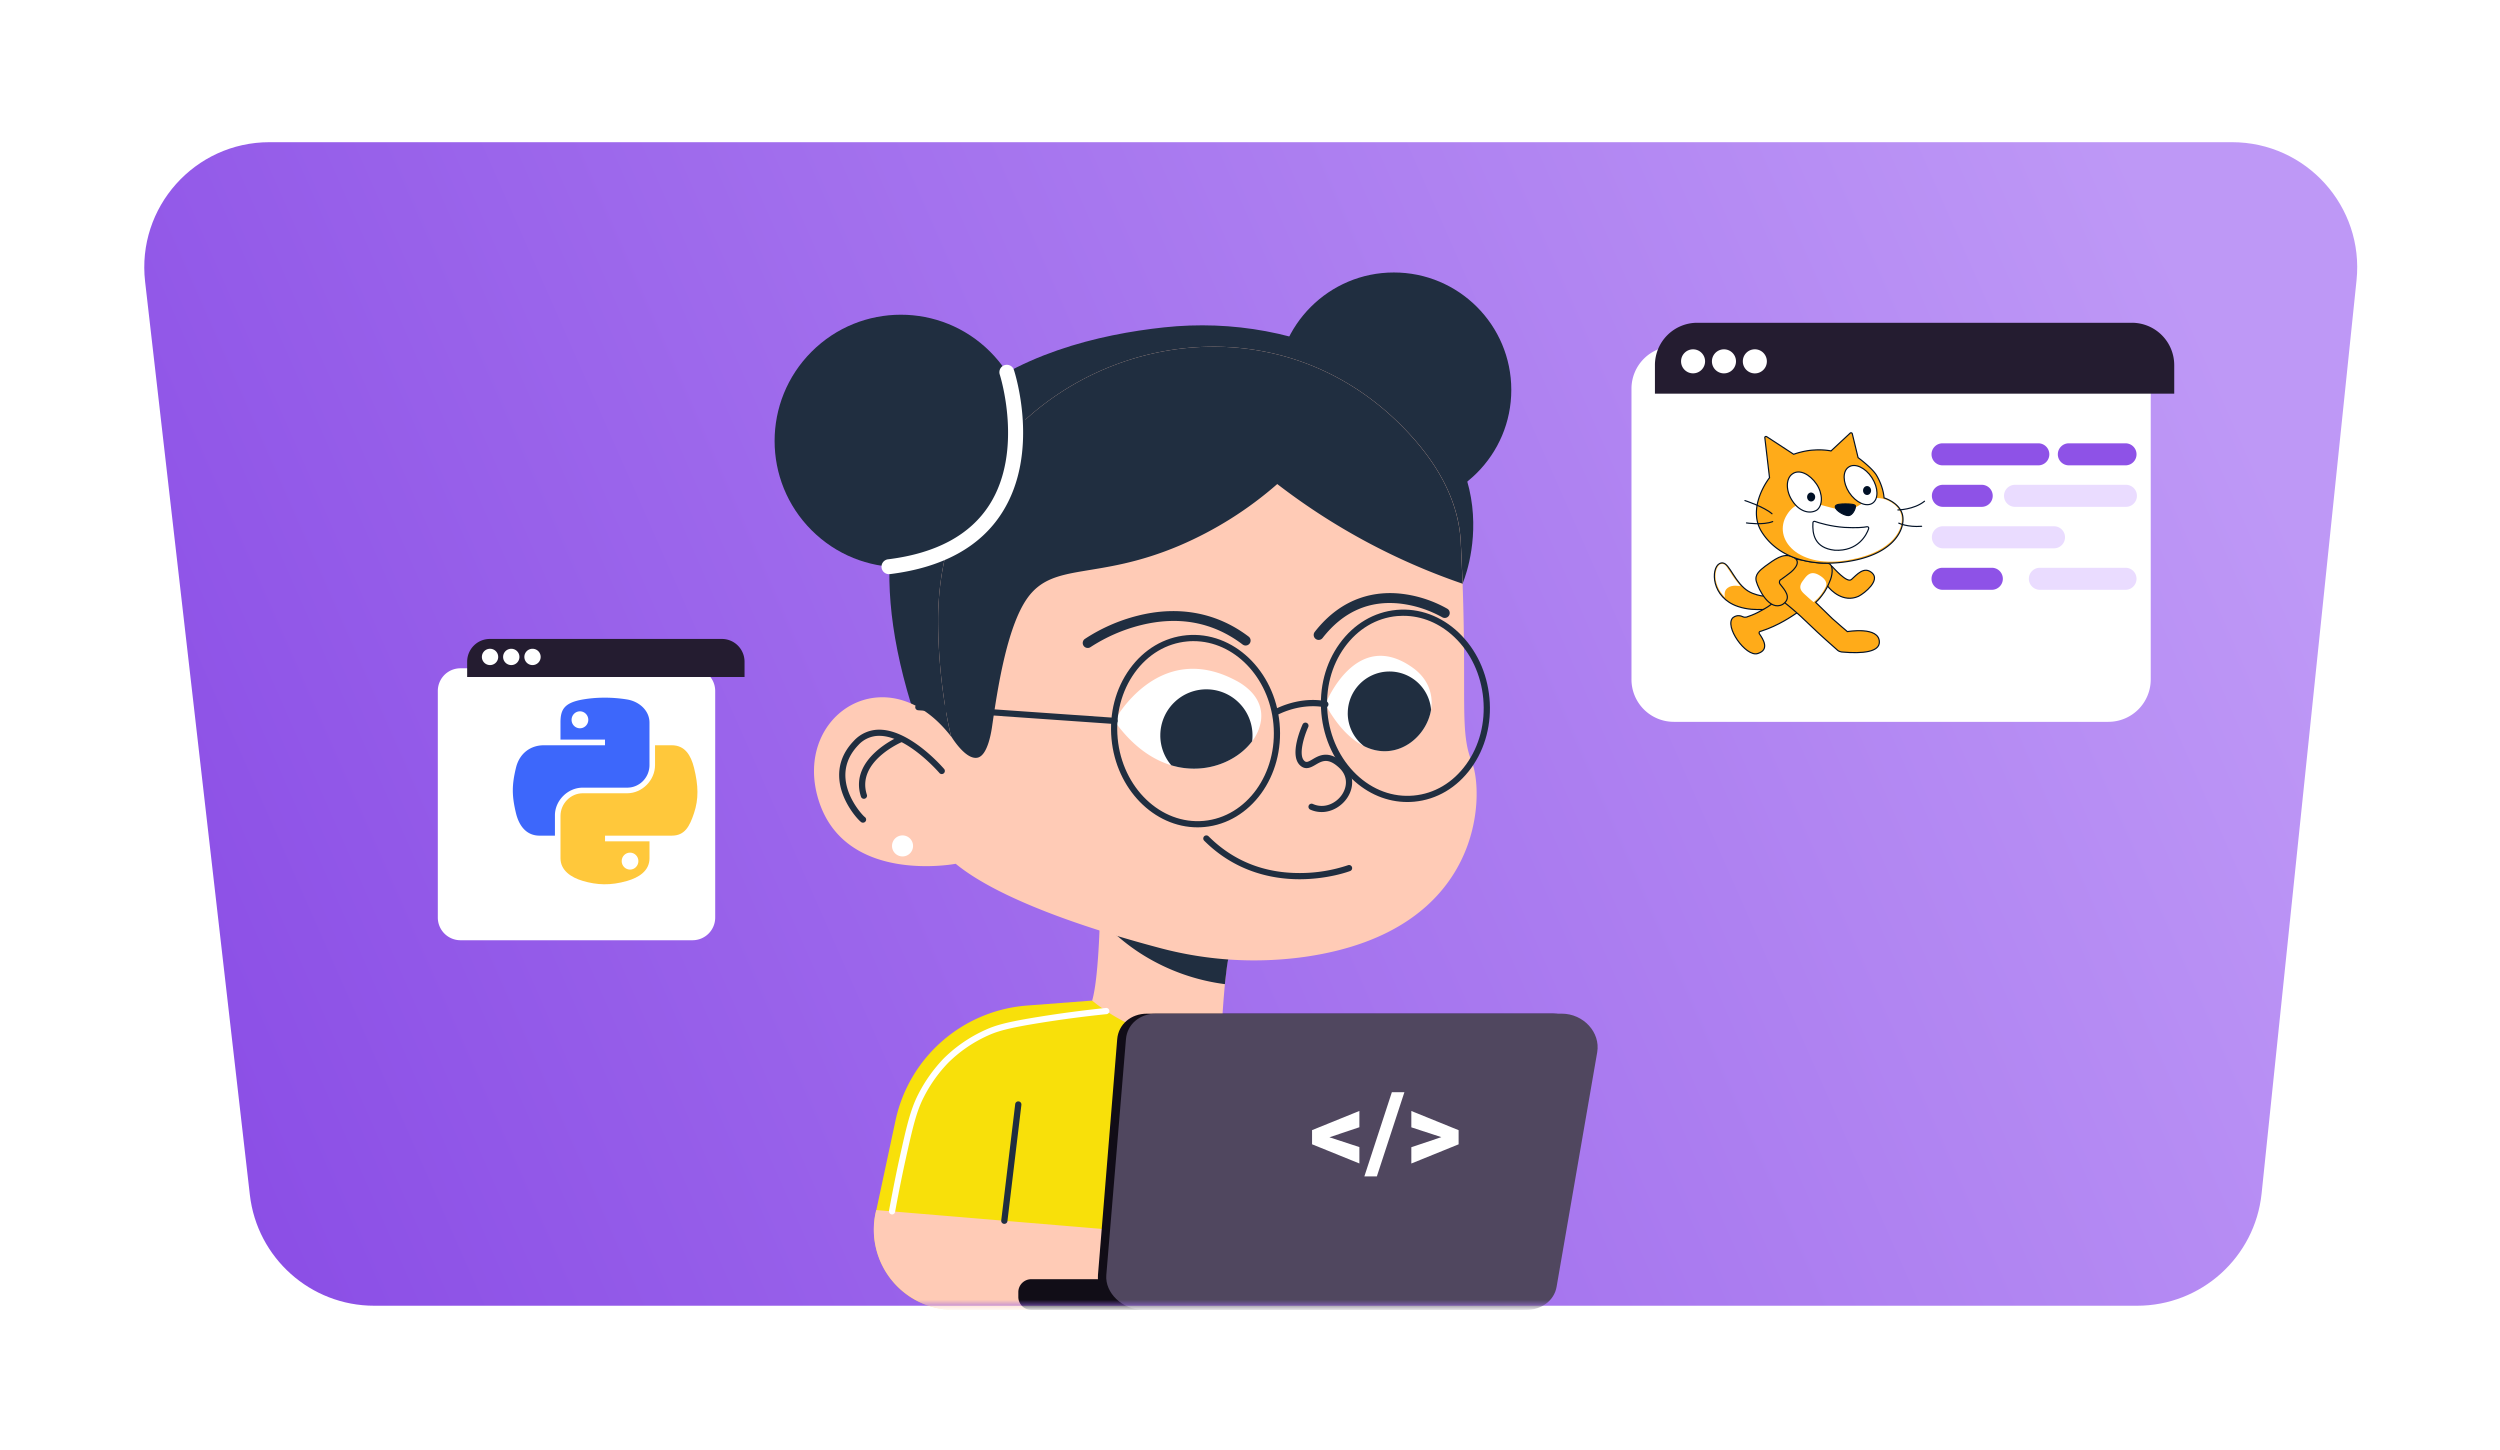 <svg width="426" height="247" fill="none" xmlns="http://www.w3.org/2000/svg"><g filter="url(#filter0_d_99_3230)"><path d="M24.726 43.994l17.848 155.6c1.236 10.771 10.354 18.903 21.196 18.903h300.388c10.929 0 20.09-8.258 21.22-19.129l16.175-155.6c1.308-12.587-8.565-23.54-21.221-23.54H45.922c-12.746 0-22.648 11.103-21.196 23.766z" fill="url(#paint0_linear_99_3230)"/></g><mask id="a" style="mask-type:alpha" maskUnits="userSpaceOnUse" x="24" y="20" width="378" height="199"><path d="M24.726 43.994l17.848 155.6c1.236 10.771 10.354 18.903 21.196 18.903h300.388c10.929 0 20.09-8.258 21.22-19.129l16.175-155.6c1.308-12.587-8.565-23.54-21.221-23.54H45.922c-12.746 0-22.648 11.103-21.196 23.766z" fill="url(#paint1_linear_99_3230)"/></mask><g filter="url(#filter1_d_99_3230)" mask="url(#a)"><path d="M166.587 219.213h86.04l-6.39-46.797-33.924-3.538-22.209-2.38-11.084.846a24.848 24.848 0 00-22.421 19.574l-3.272 15.285-.104.476a13.677 13.677 0 0013.364 16.534z" fill="#F8E00A"/><path d="M166.587 219.212h30.802l-.091-13.342-43.997-3.679-.103.476a13.678 13.678 0 0013.389 16.545zM213.733 156.633c-.345 1.057-.66 3.526-.903 5.979-.039.364-.072.726-.106 1.086-.254 2.749-.411 5.18-.411 5.18-8.862 9.173-22.209-2.38-22.209-2.38.634-2.172.966-6.307 1.15-9.751.165-3.126.199-5.681.199-5.681a2.448 2.448 0 011.246-.546c4.14-.814 15.458 2.168 19.557 4.512.671.382 1.149.748 1.371 1.078a.592.592 0 01.106.523z" fill="#FFCBB6"/><path d="M213.733 156.634c.38 1.07-.377 1.889-.622 3.79-.212 1.591-.37 3.095-.387 3.274a34.934 34.934 0 01-14.384-5.241 34.332 34.332 0 01-6.937-5.923c.165-3.126.031-1.459.031-1.459a2.456 2.456 0 011.246-.546c7.998-1.559 15.274 1.853 19.557 4.512.525.313 1.204.776 1.496 1.593z" fill="#202E40"/><path d="M262.681 219.213h-65.29c-3.497 0-6.557-2.874-6.299-5.952l3.28-40.189c.212-2.528 2.327-4.344 5.087-4.344h69.168c3.703 0 6.637 3.202 6.057 6.582l-6.857 39.977c-.4 2.3-2.551 3.926-5.146 3.926z" fill="#110D17"/><path d="M202.623 213.974h-22.891c-.586 0-1.148.233-1.563.647a2.213 2.213 0 00-.647 1.563v.814a2.21 2.21 0 002.21 2.211h22.891v-5.235z" fill="#110D17"/><path d="M264.096 219.213h-65.29c-3.496 0-6.546-2.874-6.29-5.952l3.348-40.189c.211-2.528 2.327-4.344 5.095-4.344h69.157c3.704 0 6.633 3.202 6.047 6.582l-6.923 39.977c-.395 2.3-2.54 3.926-5.144 3.926z" fill="#50475F"/><path d="M253.214 95.462s10.098-22.844-17.133-37.314c-10.325-5.483-22.092-7.615-33.715-6.365-21.953 2.348-58.538 13.637-43.15 64.091l7.486 23.009 32.458-5.04 39.732-26.085 14.322-12.296z" fill="#202E40"/><path d="M241.516 82.45c-11.052 0-20.01-8.958-20.01-20.01 0-11.05 8.958-20.01 20.01-20.01 11.051 0 20.009 8.96 20.009 20.01 0 11.052-8.958 20.01-20.009 20.01z" fill="#202E40"/><path d="M143.464 132.269c4.468 14.548 23.388 10.921 23.388 10.921 7.956 6.533 24.674 11.68 34.842 14.364a62.194 62.194 0 0024.682 1.491c30.895-4.442 30.485-28.158 28.452-33.124-2.115-5.153-.901-10.576-1.601-30.459a493.068 493.068 0 00-.307-7.082 23.6 23.6 0 00-.292-2.665c-.95-5.607-3.911-10.68-7.902-15.16-28.314-31.785-80.983-11.284-80.871 31.28.025 10.153 1.821 18.03 2.17 19.46l.032.135.025.1c-10.819-14.098-27.087-3.812-22.618 10.739z" fill="#FFCBB6"/><path d="M151.063 136.182a.53.53 0 00.505-.376.535.535 0 00-.213-.592c-.271-.184-2.892-2.922-3.26-6.346-.232-2.168.489-4.148 2.143-5.885a4.764 4.764 0 011.695-1.215 4.764 4.764 0 012.051-.379c4.757.131 10.053 6.275 10.106 6.345a.526.526 0 00.728.04.53.53 0 00.076-.725c-.228-.269-5.658-6.557-10.88-6.71a5.863 5.863 0 00-4.542 1.923c-1.904 1.991-2.709 4.273-2.422 6.79.423 3.685 3.173 6.693 3.723 7.058a.518.518 0 00.29.072z" fill="#202E40"/><path d="M151.211 132.116a.534.534 0 00.471-.288.516.516 0 00.032-.404c-1.832-5.656 5.923-8.964 6.001-8.996a.53.53 0 00-.406-.977c-.087.036-8.734 3.716-6.602 10.299a.53.53 0 00.504.366zM229.227 134.372c1.802 0 3.435-1.058 4.343-2.42 1.324-1.994 1.057-4.321-.669-5.922-2.468-2.287-4.147-1.299-5.26-.635-.808.476-1.058.563-1.388.25-.998-.925-.12-4.019.667-5.754a.524.524 0 00.021-.409.523.523 0 00-.279-.302.528.528 0 00-.705.273c-.241.531-2.301 5.229-.423 6.968.952.882 1.891.33 2.644-.112 1.087-.635 2.115-1.244 4.004.508 1.614 1.497 1.32 3.339.506 4.566-.98 1.481-3.006 2.505-4.979 1.612a.531.531 0 00-.701.264.531.531 0 00.265.701 4.715 4.715 0 001.954.412z" fill="#202E40"/><path d="M193.887 118.838c3.008 4.23 6.405 6.578 9.704 7.566.398.122.793.211 1.187.302.48.098.965.168 1.453.212 4.728.444 8.956-1.693 11.135-4.614a7.58 7.58 0 001.503-3.498c.242-1.743-.279-3.522-1.795-5.051a9.998 9.998 0 00-2.433-1.769c-13.33-7.124-20.754 6.852-20.754 6.852zM229.839 116.014c1.904 3.467 3.977 5.635 6.028 6.819.178.102.356.199.533.286.461.234.943.425 1.439.571 4.943 1.434 9.307-2.42 10.009-6.769a6.95 6.95 0 00-1.305-5.4 8.224 8.224 0 00-1.79-1.724c-9.751-7.005-14.914 6.217-14.914 6.217z" fill="#fff"/><path d="M189.352 106.413a.85.85 0 00.487-.154 28.293 28.293 0 018.46-3.708c6.541-1.652 12.41-.55 17.447 3.274a.845.845 0 101.023-1.347c-5.404-4.104-11.955-5.332-18.939-3.554a29.433 29.433 0 00-8.977 3.954.847.847 0 00-.009 1.373c.145.105.32.162.5.162h.008zM228.7 105.042a.842.842 0 00.668-.326c3.503-4.495 7.973-6.464 13.286-5.855 2.5.305 4.916 1.096 7.113 2.327a.85.85 0 001.141-.291.844.844 0 00-.254-1.15 20.703 20.703 0 00-7.744-2.56c-4.101-.485-10.011.246-14.876 6.486a.843.843 0 00.148 1.189c.148.116.33.179.518.18zM201.718 121.317a7.808 7.808 0 001.872 5.089c.398.123.793.212 1.187.302.48.098.965.169 1.453.212 4.727.444 8.956-1.692 11.134-4.613a7.855 7.855 0 00-13.345-6.546 7.855 7.855 0 00-2.301 5.554v.002zM233.656 117.521a7.077 7.077 0 002.75 5.609c.461.234.942.426 1.438.572 4.944 1.434 9.307-2.42 10.01-6.769a7.113 7.113 0 00-7.38-6.503 7.11 7.11 0 00-6.814 7.093l-.004-.002zM225.437 145.823h.186c4.818-.036 8.298-1.344 8.444-1.401a.526.526 0 00.304-.683.528.528 0 00-.683-.304 25.741 25.741 0 01-8.112 1.33h-.152c-6.113 0-11.321-2.103-15.479-6.253a.538.538 0 00-.376-.16.534.534 0 00-.378.155.536.536 0 00-.155.379.537.537 0 00.162.375c5.417 5.405 11.786 6.562 16.239 6.562zM175.143 204.546a.525.525 0 00.524-.465l2.38-19.811a.534.534 0 00-.465-.592.533.533 0 00-.593.465l-2.379 19.811a.53.53 0 00.463.59l.07.002z" fill="#202E40"/><path d="M163.854 101.835c.025 10.153 1.821 18.03 2.17 19.46l.032.135s2.479 4.172 4.554 3.668c1.722-.423 2.326-4.469 2.46-5.438.867-5.971 2.46-16.687 5.939-21.662 4.457-6.369 11.812-3.016 26.017-9.05a62.575 62.575 0 0016.619-10.467 110.17 110.17 0 0031.57 16.981 478.959 478.959 0 00-.307-7.082 23.6 23.6 0 00-.292-2.665c-.949-5.607-3.911-10.68-7.902-15.16-28.304-31.785-80.972-11.284-80.86 31.28z" fill="#202E40"/><path d="M142.294 86.354c-8.402-8.401-8.402-22.023 0-30.425 8.402-8.402 22.023-8.401 30.425 0 8.402 8.402 8.402 22.023 0 30.425-8.402 8.402-22.023 8.402-30.425 0z" fill="#202E40"/><path d="M155.568 93.83c.054 0 .108-.003.161-.01 8.945-1.13 15.354-4.653 19.037-10.483 6.483-10.227 2.202-23.69 2.016-24.265a1.265 1.265 0 00-1.111-.906 1.268 1.268 0 00-1.3 1.695c.057.177 4.08 12.94-1.756 22.129-3.27 5.15-9.062 8.283-17.214 9.307a1.27 1.27 0 00-1.124.856 1.283 1.283 0 00.06.97 1.265 1.265 0 001.221.711l.01-.003z" fill="#fff"/><path d="M208.059 136.979c.387 0 .777-.019 1.17-.055 7.898-.73 13.645-8.653 12.812-17.664-.834-9.011-7.934-15.75-15.83-15.018-3.84.355-7.287 2.396-9.707 5.751-2.42 3.355-3.507 7.562-3.105 11.913.791 8.56 7.242 15.073 14.66 15.073zm-.677-31.728c6.877 0 12.865 6.096 13.608 14.112.778 8.43-4.542 15.839-11.858 16.514-7.317.675-13.901-5.633-14.682-14.062-.376-4.097.656-8.076 2.911-11.2 2.254-3.124 5.417-4.99 8.947-5.316.359-.048.719-.048 1.074-.048zM243.802 132.664c.393 0 .789-.019 1.184-.055 3.839-.355 7.287-2.398 9.711-5.749 2.424-3.35 3.509-7.564 3.105-11.915-.404-4.351-2.259-8.308-5.235-11.142-2.976-2.835-6.758-4.23-10.595-3.876-3.837.356-7.287 2.397-9.707 5.75-2.419 3.352-3.507 7.561-3.105 11.915.402 4.353 2.257 8.308 5.231 11.138 2.684 2.564 5.988 3.934 9.411 3.934zm-.652-31.728c3.15 0 6.2 1.27 8.685 3.636 2.788 2.659 4.533 6.38 4.912 10.477.378 4.097-.656 8.074-2.911 11.198-2.255 3.124-5.417 4.99-8.947 5.315-3.53.326-6.999-.947-9.768-3.595-2.769-2.649-4.533-6.378-4.912-10.475-.378-4.097.654-8.074 2.909-11.198 2.255-3.124 5.417-4.99 8.947-5.317.364-.03.723-.047 1.085-.047v.006z" fill="#202E40"/><path d="M221.724 117.732a.526.526 0 00.224-.049c4.303-2.024 7.723-1.161 7.757-1.151a.527.527 0 00.273-1.021c-.153-.043-3.808-.984-8.48 1.214a.528.528 0 00.226 1.007zM193.888 119.367a.529.529 0 10.036-1.058l-33.401-2.339a.533.533 0 00-.566.492.531.531 0 00.492.566l33.401 2.339h.038z" fill="#202E40"/><path d="M157.792 141.937a1.791 1.791 0 110-3.583 1.791 1.791 0 010 3.583zM156.007 202.946a.53.53 0 00.52-.435c0-.049.88-4.855 1.788-8.933 1.25-5.628 1.857-8.219 3.134-10.692a24.292 24.292 0 014.125-5.787 23.1 23.1 0 016.796-4.654c1.68-.755 3.441-1.269 8.918-2.153a197.833 197.833 0 0111.27-1.481.528.528 0 00.474-.582.53.53 0 00-.582-.475c-3.808.393-7.615.897-11.329 1.495-5.595.901-7.421 1.436-9.185 2.232a24.268 24.268 0 00-7.113 4.865 25.4 25.4 0 00-4.313 6.045c-1.396 2.699-2.047 5.631-3.23 10.948-.909 4.1-1.785 8.926-1.794 8.975a.527.527 0 00.424.616.785.785 0 00.097.016z" fill="#fff"/></g><path d="M223.574 192.574l8.065-3.27v2.777l-5.105 1.711 5.105 1.671v2.793l-8.065-3.271v-2.411zM239.309 186.113l-4.693 14.347h-2.129l4.685-14.347h2.137zM248.548 192.582v2.411l-8.057 3.271v-2.777l5.113-1.719-5.113-1.671v-2.785l8.057 3.27z" fill="#fff"/><g filter="url(#filter2_d_99_3230)"><path d="M123.019 108.877H83.467a3.846 3.846 0 00-3.572 2.389c-.193.47-.293.974-.291 1.482v38.61a3.863 3.863 0 003.855 3.859h39.552a3.86 3.86 0 003.859-3.859v-38.61a3.868 3.868 0 00-2.375-3.574 3.856 3.856 0 00-1.476-.297z" fill="#fff"/></g><path d="M79.603 112.758c0-1.029.407-2.015 1.13-2.743a3.845 3.845 0 012.725-1.138h39.545a3.833 3.833 0 012.734 1.134 3.886 3.886 0 011.133 2.747v2.606H79.603v-2.606z" fill="#241C30"/><path d="M85.73 111.935a1.387 1.387 0 00.855 1.288 1.39 1.39 0 10-.854-1.288zM82.113 111.935a1.387 1.387 0 00.855 1.288 1.39 1.39 0 10-.855-1.288zM89.35 111.935a1.39 1.39 0 102.78.01 1.39 1.39 0 00-2.78-.01z" fill="#fff"/><path d="M102.924 118.884a21.622 21.622 0 00-3.625.31c-3.211.567-3.794 1.754-3.794 3.944v2.892h7.586v.964H92.658c-2.204 0-4.136 1.325-4.74 3.845-.696 2.889-.727 4.694 0 7.711.54 2.246 1.828 3.845 4.033 3.845h2.609v-3.466c0-2.504 2.166-4.714 4.739-4.714h7.578c2.109 0 3.794-1.737 3.794-3.854v-7.224c0-2.056-1.735-3.599-3.794-3.944a23.673 23.673 0 00-3.953-.31v.001zm-4.103 2.326c.784 0 1.424.65 1.424 1.45 0 .797-.64 1.441-1.424 1.441a1.432 1.432 0 01-1.423-1.441c0-.8.637-1.45 1.423-1.45z" fill="#3D67FB"/><path d="M111.619 126.992v3.37c0 2.612-2.214 4.81-4.739 4.81h-7.578c-2.076 0-3.794 1.777-3.794 3.854v7.224c0 2.056 1.788 3.265 3.794 3.854 2.402.706 4.706.834 7.578 0 1.91-.553 3.794-1.666 3.794-3.854v-2.892h-7.577v-.963h11.372c2.204 0 3.027-1.538 3.794-3.846.792-2.376.758-4.663 0-7.71-.545-2.195-1.586-3.846-3.794-3.846h-2.847l-.003-.001zm-4.261 18.296c.786 0 1.423.644 1.423 1.441 0 .8-.637 1.451-1.423 1.451-.784 0-1.424-.651-1.424-1.451 0-.796.64-1.441 1.424-1.441z" fill="#FFC83B"/><g filter="url(#filter3_d_99_3230)"><path d="M289.214 55.01h74.046a7.22 7.22 0 017.226 7.211v49.559a7.236 7.236 0 01-2.114 5.106 7.223 7.223 0 01-5.104 2.115h-74.046a7.22 7.22 0 01-7.218-7.221V62.221a7.22 7.22 0 017.21-7.21z" fill="#fff"/></g><path d="M282 62.22a7.218 7.218 0 017.218-7.22h74.046a7.218 7.218 0 017.225 7.22v4.856H282V62.22z" fill="#241C30"/><path d="M286.453 61.572a2.046 2.046 0 104.092 0 2.046 2.046 0 00-4.092 0zM291.713 61.572a2.044 2.044 0 001.263 1.895 2.05 2.05 0 10-1.263-1.895zM296.979 61.572a2.048 2.048 0 103.937-.783 2.045 2.045 0 00-3.937.783z" fill="#fff"/><path d="M352.531 79.295h9.656a1.876 1.876 0 100-3.754h-9.656a1.876 1.876 0 100 3.754zM331.01 79.295h16.379a1.878 1.878 0 000-3.754H331.01a1.876 1.876 0 100 3.754z" fill="#8E52E7"/><path d="M362.187 82.61h-18.893a1.88 1.88 0 00-1.285 3.183c.338.35.799.555 1.285.573h18.893a1.882 1.882 0 001.798-1.143 1.893 1.893 0 000-1.47 1.882 1.882 0 00-1.798-1.143z" fill="#EADCFF"/><path d="M331.009 86.366h6.612a1.879 1.879 0 100-3.756h-6.612a1.879 1.879 0 000 3.756z" fill="#8E52E7"/><path d="M331.009 93.433h19.052a1.879 1.879 0 000-3.756h-19.052a1.879 1.879 0 000 3.756zM362.186 96.748h-14.59a1.876 1.876 0 100 3.754h14.59a1.877 1.877 0 000-3.754z" fill="#EADCFF"/><path d="M331.01 100.502h8.398a1.877 1.877 0 000-3.754h-8.398a1.876 1.876 0 100 3.754z" fill="#8E52E7"/><path fill-rule="evenodd" clip-rule="evenodd" d="M300.12 101.531c-.915-.19-2.02-.495-2.935-1.333-2.096-1.868-2.743-4.954-4.192-4.154-1.486.8-1.448 5.792 3.202 7.317 1.6.533 3.048.533 4.229.495.305 0 2.935-.267 3.849-1.562.915-1.296.267-1.639-.038-1.792-.343-.19-2.82 1.258-4.115 1.029v0z" fill="#FFAB19" stroke="#001026" stroke-width=".2" stroke-linecap="round" stroke-linejoin="round"/><path fill-rule="evenodd" clip-rule="evenodd" d="M293.224 96.12c-.762.229-1.143 1.83-.762 3.163.381 1.334.991 2.02 1.486 2.515-.076-.266-.228-1.105.419-1.6.801-.648 2.211-.305 2.211-.305s-1.182-1.448-1.791-2.477c-.61-.876-.801-1.448-1.563-1.296z" fill="#fff"/><path fill-rule="evenodd" clip-rule="evenodd" d="M306.142 104.466c-.686.458-3.049 2.134-6.059 3.087l-.153.038c-.152.038-.229.229-.152.381.648.915 1.829 2.744-.267 3.392-2.02.648-5.792-4.726-4.192-6.136.724-.533 1.372-.266 1.715-.114.19.076.381.076.572.038.457-.152 1.295-.457 1.943-.8 1.639-.838 2.02-1.181 2.782-1.753.762-.572 2.515-1.982 3.925-.762 1.219 1.029.534 2.172-.114 2.629v0zm6.059-7.926c.19.152 2.515 2.896 3.277 2.21.915-.8 2.172-2.362 3.544-1.105 1.372 1.258-1.219 3.392-2.324 3.963-2.63 1.182-4.764-1.067-5.221-1.677-.458-.61-1.258-1.638-1.258-2.629.038-1.067 1.334-1.334 1.982-.762v0z" fill="#FFAB19" stroke="#001026" stroke-width=".2" stroke-linecap="round" stroke-linejoin="round"/><path fill-rule="evenodd" clip-rule="evenodd" d="M309.381 102.636c.457-.343.914-.915 1.524-1.791.495-.724 1.029-2.134 1.029-2.134.343-.953.571-2.782-.686-2.744-.839.038-1.601-.076-2.896-.267-2.287-.457-2.706-.762-3.659.8-1.029 1.83-3.658 3.163-.419 6.326 0 0 1.867 1.448 4.116 3.659 1.524 1.486 3.925 3.62 4.763 4.344.191.152.419.229.648.267 3.697.343 6.44-.038 6.44-1.677 0-2.744-5.449-1.791-5.449-1.791s-1.753-1.486-2.553-2.21l-2.858-2.782z" fill="#FFAB19" stroke="#001026" stroke-width=".2" stroke-linecap="round" stroke-linejoin="round"/><path fill-rule="evenodd" clip-rule="evenodd" d="M311.052 100.085s.724-.953-.914-1.982c-1.715-1.105-2.363.115-3.049 1.03-.762 1.181 0 1.752.762 2.438a22.27 22.27 0 001.182 1.029s1.181-.8 2.019-2.515z" fill="#fff"/><path fill-rule="evenodd" clip-rule="evenodd" d="M303.282 99.473c.838 1.067 2.134 2.401.495 3.506-2.248 1.257-4.115-2.553-4.496-3.887-.343-1.181.647-1.944 1.486-2.591 1.638-1.182 3.01-2.249 4.535-1.677 1.905.686.533 2.21-.42 2.896-.571.42-1.143.877-1.562 1.143-.114.19-.152.42-.038.61v0z" fill="#FFAB19" stroke="#001026" stroke-width=".2" stroke-linecap="round" stroke-linejoin="round"/><path fill-rule="evenodd" clip-rule="evenodd" d="M312.006 76.838a11.47 11.47 0 00-2.858-.153c-1.791.076-3.506.724-3.506.724l-4.611-3.01c-.152-.076-.343.038-.305.19l.8 6.822c.229-.305-4.039 4.877-1.333 9.222 2.705 4.344 8.46 6.288 15.624 4.877 7.164-1.41 8.841-5.525 8.384-7.697-.458-2.172-3.163-2.973-3.163-2.973s-.039-1.715-1.258-3.81c-.724-1.258-3.163-3.05-3.163-3.05l-.991-4.077c-.038-.152-.228-.19-.343-.114l-3.277 3.049z" fill="#FFAB19" stroke="#001026" stroke-width=".2"/><path fill-rule="evenodd" clip-rule="evenodd" d="M320.924 84.993s2.63.686 3.087 2.858c.457 2.172-1.372 6.097-8.46 7.47-9.222 1.905-13.604-3.583-11.051-7.622 2.553-4.078 6.935-.61 10.136-.839 2.744-.19 3.049-2.591 6.288-1.867z" fill="#fff"/><path fill-rule="evenodd" clip-rule="evenodd" d="M308.924 89.07c0-.152.153-.267.305-.229.724.267 2.782.877 5.068 1.03 2.058.114 3.278 0 3.849-.115.191-.038.343.152.267.343-.343 1.029-1.791 3.887-5.792 3.658-3.468-.38-3.811-2.82-3.697-4.687v0z" fill="#fff" stroke="#001026" stroke-width=".2" stroke-linecap="round" stroke-linejoin="round"/><path d="M323.402 86.896s2.744-.038 4.535-1.486m-4.382 3.735s1.486.724 3.887.533" stroke="#001026" stroke-width=".2" stroke-linecap="round" stroke-linejoin="round"/><path fill-rule="evenodd" clip-rule="evenodd" d="M314.488 85.87c.801 0 1.639.075 1.677.342.038.534-.533 1.6-1.143 1.639-.686.076-2.287-.877-2.287-1.486-.038-.458.991-.496 1.753-.496z" fill="#001026" stroke="#001026" stroke-width=".2" stroke-linecap="round" stroke-linejoin="round"/><path d="M297.338 85.298s3.277 1.067 4.611 2.248m-4.344 1.563s2.82.419 4.458-.229" stroke="#001026" stroke-width=".2" stroke-linecap="round" stroke-linejoin="round"/><path fill-rule="evenodd" clip-rule="evenodd" d="M318.982 81.41c1.106 1.715 1.144 3.659.077 4.345-1.067.686-2.82-.115-3.964-1.83-1.105-1.714-1.143-3.658-.076-4.344 1.067-.724 2.858.114 3.963 1.83v0z" fill="#fff" stroke="#001026" stroke-width=".2" stroke-linecap="round" stroke-linejoin="round"/><path fill-rule="evenodd" clip-rule="evenodd" d="M318.835 83.584c0 .42-.305.763-.686.763-.381 0-.686-.343-.686-.763 0-.419.305-.762.686-.762.381 0 .686.343.686.762z" fill="#001026"/><path fill-rule="evenodd" clip-rule="evenodd" d="M309.529 82.477c1.143 1.677 1.067 3.735.038 4.459-1.258.724-2.934.19-4.078-1.486-1.181-1.677-1.257-3.85-.076-4.688 1.182-.876 2.973.039 4.116 1.715v0z" fill="#fff" stroke="#001026" stroke-width=".2" stroke-linecap="round" stroke-linejoin="round"/><path fill-rule="evenodd" clip-rule="evenodd" d="M309.304 84.687c0 .42-.305.762-.686.762-.381 0-.686-.343-.686-.762 0-.42.305-.762.686-.762a.752.752 0 01.686.762z" fill="#001026"/><defs><filter id="filter0_d_99_3230" x=".584" y=".228" width="425.086" height="246.27" filterUnits="userSpaceOnUse" color-interpolation-filters="sRGB"><feFlood flood-opacity="0" result="BackgroundImageFix"/><feColorMatrix in="SourceAlpha" values="0 0 0 0 0 0 0 0 0 0 0 0 0 0 0 0 0 0 127 0" result="hardAlpha"/><feOffset dy="4"/><feGaussianBlur stdDeviation="12"/><feComposite in2="hardAlpha" operator="out"/><feColorMatrix values="0 0 0 0 0.667 0 0 0 0 0.482 0 0 0 0 0.941 0 0 0 0.38 0"/><feBlend in2="BackgroundImageFix" result="effect1_dropShadow_99_3230"/><feBlend in="SourceGraphic" in2="effect1_dropShadow_99_3230" result="shape"/></filter><filter id="filter1_d_99_3230" x="131.992" y="42.431" width="144.246" height="180.782" filterUnits="userSpaceOnUse" color-interpolation-filters="sRGB"><feFlood flood-opacity="0" result="BackgroundImageFix"/><feColorMatrix in="SourceAlpha" values="0 0 0 0 0 0 0 0 0 0 0 0 0 0 0 0 0 0 127 0" result="hardAlpha"/><feOffset dx="-4" dy="4"/><feComposite in2="hardAlpha" operator="out"/><feColorMatrix values="0 0 0 0 0 0 0 0 0 0 0 0 0 0 0 0 0 0 0.08 0"/><feBlend in2="BackgroundImageFix" result="effect1_dropShadow_99_3230"/><feBlend in="SourceGraphic" in2="effect1_dropShadow_99_3230" result="shape"/></filter><filter id="filter2_d_99_3230" x="66.603" y="105.877" width="63.266" height="62.34" filterUnits="userSpaceOnUse" color-interpolation-filters="sRGB"><feFlood flood-opacity="0" result="BackgroundImageFix"/><feColorMatrix in="SourceAlpha" values="0 0 0 0 0 0 0 0 0 0 0 0 0 0 0 0 0 0 127 0" result="hardAlpha"/><feOffset dx="-5" dy="5"/><feGaussianBlur stdDeviation="4"/><feComposite in2="hardAlpha" operator="out"/><feColorMatrix values="0 0 0 0 0 0 0 0 0 0 0 0 0 0 0 0 0 0 0.08 0"/><feBlend in2="BackgroundImageFix" result="effect1_dropShadow_99_3230"/><feBlend in="SourceGraphic" in2="effect1_dropShadow_99_3230" result="shape"/></filter><filter id="filter3_d_99_3230" x="274.004" y="55.011" width="96.482" height="71.99" filterUnits="userSpaceOnUse" color-interpolation-filters="sRGB"><feFlood flood-opacity="0" result="BackgroundImageFix"/><feColorMatrix in="SourceAlpha" values="0 0 0 0 0 0 0 0 0 0 0 0 0 0 0 0 0 0 127 0" result="hardAlpha"/><feOffset dx="-4" dy="4"/><feGaussianBlur stdDeviation="2"/><feComposite in2="hardAlpha" operator="out"/><feColorMatrix values="0 0 0 0 0 0 0 0 0 0 0 0 0 0 0 0 0 0 0.08 0"/><feBlend in2="BackgroundImageFix" result="effect1_dropShadow_99_3230"/><feBlend in="SourceGraphic" in2="effect1_dropShadow_99_3230" result="shape"/></filter><linearGradient id="paint0_linear_99_3230" x1="372.938" y1="45.011" x2="36.25" y2="193.612" gradientUnits="userSpaceOnUse"><stop stop-color="#BE98F6"/><stop offset="1" stop-color="#8B4EE6"/></linearGradient><linearGradient id="paint1_linear_99_3230" x1="15.738" y1="233.979" x2="417.58" y2="75.701" gradientUnits="userSpaceOnUse"><stop stop-color="#8545E4"/><stop offset="1" stop-color="#BF99F7"/></linearGradient></defs></svg>